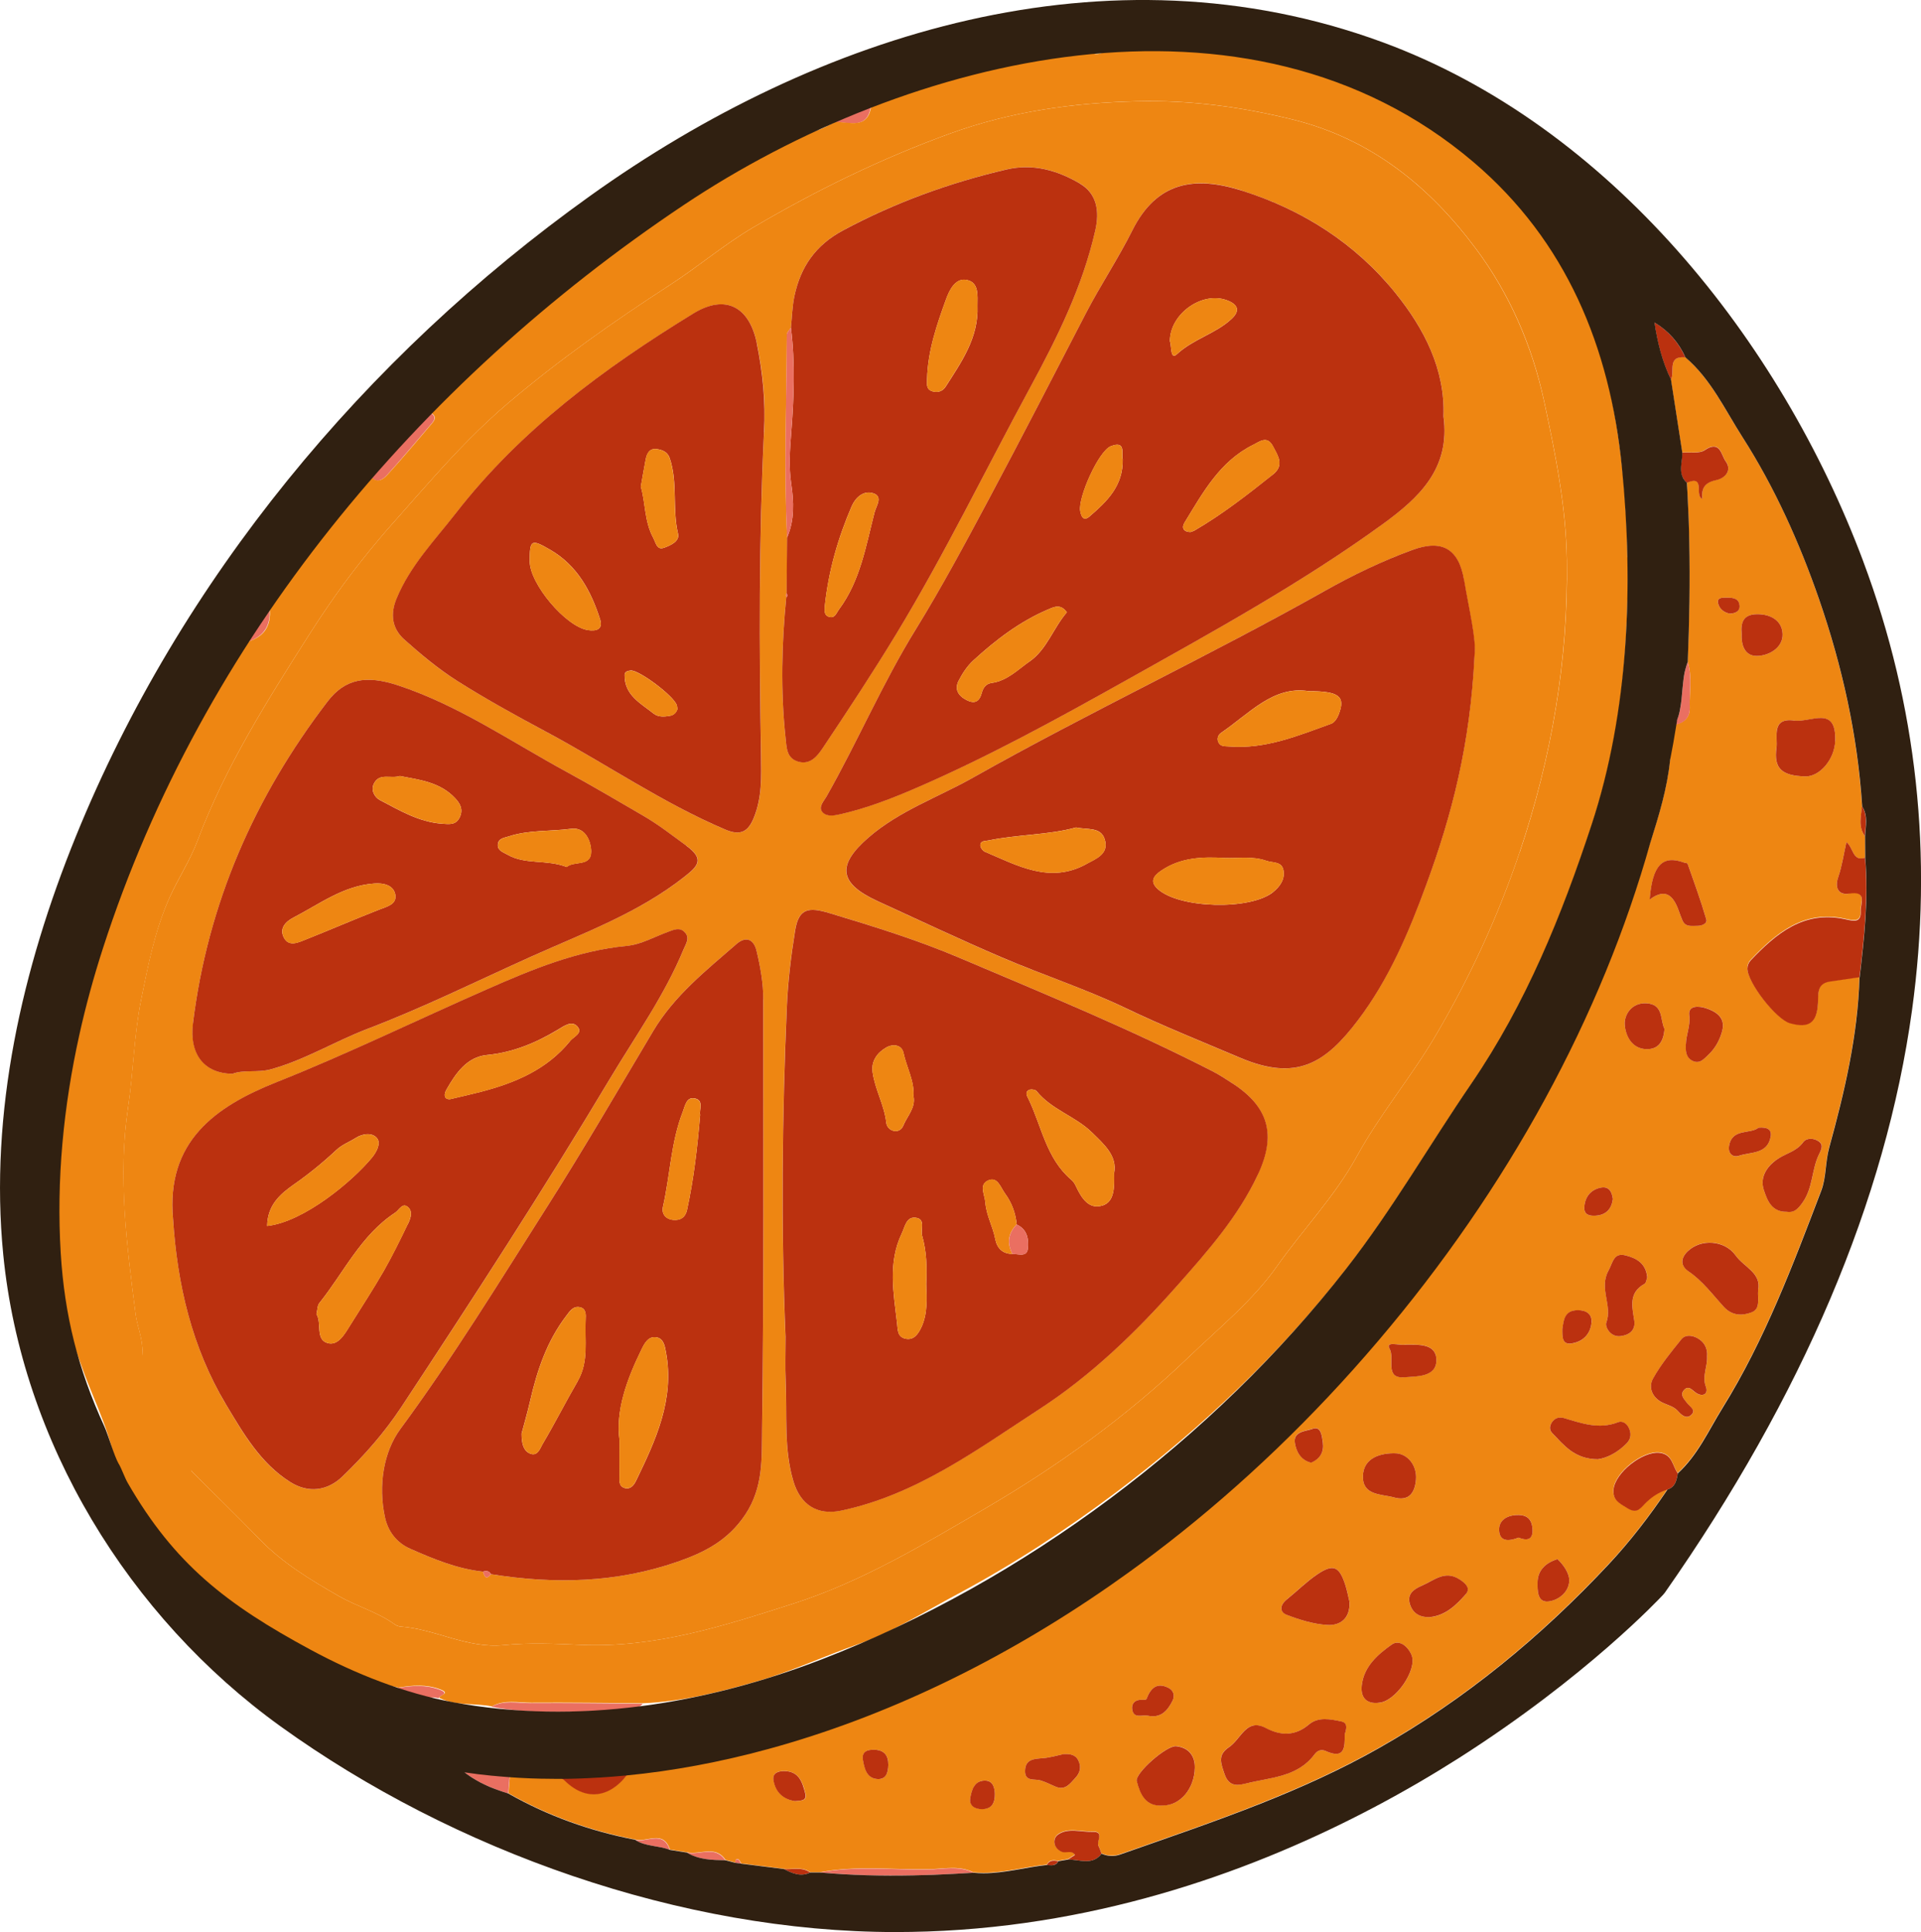 <svg viewBox="0 0 278.95 280.52" xmlns="http://www.w3.org/2000/svg" id="Ebene_2">
  <defs>
    <style>
      .cls-1 {
        fill: #bb310f;
      }

      .cls-2 {
        fill: #f4d48f;
      }

      .cls-3 {
        fill: #302011;
      }

      .cls-4 {
        fill: #ea6f61;
      }

      .cls-5 {
        fill: #ee8612;
      }
    </style>
  </defs>
  <g>
    <g>
      <path d="M215.05,255.87h-.01s0,.01,0,.01h0s0,0,0,0c0,0,0,0,.01,0Z" class="cls-2"></path>
      <path d="M215.05,255.87h-.01s0,.01,0,.01h0s0,0,0,0c0,0,0,0,.01,0Z" class="cls-2"></path>
      <path d="M268.5,129.76c-1.48.24-2.14-.77-1.56-2.43.53-1.54.76-3.19,1.18-5.04,1.02.73.87,2.86,2.71,2.25,0-1.05-.01-2.09-.02-3.14-1.02-1.36-.55-2.87-.42-4.34-.66-10.32-2.91-20.38-6.26-30.08-2.83-8.2-6.42-16.2-11.12-23.54-2.55-3.97-4.58-8.4-8.29-11.58-2.71-.22-1.45,2.12-2.09,3.23.55,3.54,1.09,7.08,1.64,10.61,1.11-.09,2.48.19,3.28-.37,2.24-1.53,2.4.73,3.02,1.6,1.02,1.38-.12,2.5-1.31,2.74-1.65.34-2.23,1.14-2.06,2.71-1.2-.45.54-3.5-2.25-2.33.03.57.07,1.13.09,1.7.12,2.27.2,4.53.25,6.8.12,5.84.02,11.69-.22,17.53.68,2.18.22,4.42.3,6.63v.12c0,.16-.01.32-.04.47-.02.1-.04.19-.06.29-.04.12-.08.22-.13.33-.02.06-.06.12-.1.18-.04.07-.09.14-.14.2-.05.06-.11.12-.16.17-.06.06-.12.11-.18.16-.06.04-.11.09-.17.12-.09.06-.17.11-.27.16-.14.06-.28.12-.43.17-.02,0-.03.01-.05.01-.07.02-.15.04-.22.06-.07.02-.14.03-.21.04-.2.57-.58,1.16-.57,1.73.02,1.16-.02,2.3-.14,3.42-.4,4.07-1.6,7.98-2.83,11.86,0,.02-.01.04-.02.05-.41,1.32-.83,2.63-1.21,3.94-4.2,14.29-11.61,27.09-19.55,39.59-4.82,7.59-9.93,14.99-15.42,22.11-3.88,5.02-7.3,10.4-12.07,14.75-6.29,5.74-12.43,11.59-19.17,16.87-1.53,1.2-3.07,2.39-4.62,3.56-.01,0-.02.01-.03.02-2.52,1.91-5.05,3.79-7.61,5.62-.24.18-.49.35-.75.53-6.69,4.74-13.59,9.16-20.85,13.04-13.83,7.4-28.54,12.1-44.09,14.17-.71.89-1.62.64-2.53.45l-.2.06c-.18.27-.36.52-.55.76-.18.23-.37.45-.56.65-.07.08-.14.16-.21.22-.11.11-.22.21-.33.31-.11.1-.22.19-.34.29-.13.11-.27.21-.4.3-.12.08-.23.16-.35.22-.06.04-.11.07-.16.09-.19.11-.39.2-.58.29-.08.04-.16.07-.25.09-.06.02-.11.04-.17.06-.12.04-.24.07-.35.1-1.73.4-3.55-.17-5.22-1.79-.1-.09-.19-.17-.29-.25-.04-.03-.07-.06-.11-.08h0c-.07-.06-.15-.1-.22-.14-.09-.05-.17-.09-.25-.12-.07-.03-.15-.06-.22-.08-.07-.02-.14-.04-.22-.06-.07-.02-.15-.04-.22-.04-.03,0-.06-.01-.1-.02-.89-.12-1.82.09-2.71,0-1.22-.12-2.47-.02-3.7-.01,0,.08-.01.17-.02.25,0,.01,0,.03,0,.04-.06.78-.12,1.55-.18,2.33,5.75,3.27,11.9,5.45,18.38,6.71,1.69.5,4.09-1.48,5.07,1.47.82.13,1.65.26,2.47.39,1.86.44,4.12-1.12,5.61,1.12.48.12.96.24,1.43.37.01-.27.02-.62.4-.48.19.07.3.4.44.61,2.06.26,4.13.52,6.2.78,1.29.1,2.66-.35,3.84.5.46,0,.92,0,1.38,0,5.2-.99,10.45-.36,15.67-.43.29,0,.57-.02.85-.04.45-.02.89-.06,1.34-.09.22-.02.44-.03.66-.04.22-.01.45-.02.66-.02.1,0,.2,0,.29,0,.1,0,.2,0,.3.01.2.01.4.03.6.06.1.01.19.02.29.04,0,0,.01,0,.02,0,.06.01.13.02.19.04.11.02.21.04.32.07.06.02.13.03.19.06.08.02.16.05.24.07,0,0,.02,0,.02,0,.11.04.2.07.3.12.12.05.25.11.37.17,0,0,0,0,.01,0,.48.04.95.06,1.42.06,3.11,0,6.13-.87,9.21-1.2.37-.75,1.02-.66,1.67-.55.45-.07.91-.15,1.35-.23.34-.21.68-.42,1.06-.66-.48-.78-1.34-.19-1.95-.47-1.31-.6-1.27-1.94-.54-2.47,1.46-1.06,3.35-.37,5.06-.42,1.75-.05.51,1.37.84,2.04.18.36.3.75.45,1.13.89.39,1.8.44,2.71.12,6.82-2.4,13.67-4.71,20.38-7.38,5.85-2.32,11.61-4.91,17.18-8.06,12.64-7.15,23.52-16.17,33.36-26.68,3.17-3.38,5.96-7.04,8.55-10.87-1.31.4-2.42,1.16-3.33,2.12-.76.81-1.23,1.38-2.52.57-1.12-.7-2.12-1.12-1.99-2.68.2-2.46,4.25-5.63,6.69-5.35,1.9.22,1.86,1.92,2.65,2.98,2.91-2.66,4.48-6.25,6.51-9.52,6.14-9.88,10.19-20.72,14.31-31.5.75-1.95.59-4.22,1.16-6.27,2.23-8.12,4.16-16.28,4.4-24.74-1.44.21-2.88.41-4.32.63-1.91.3-1.65,1.81-1.71,3.12-.15,2.88-1.3,3.71-4.08,2.92-2.01-.57-6.21-5.96-6.17-7.99,0-.38.19-.84.45-1.11,3.73-3.93,7.74-7.32,13.73-6.01,1.3.28,2.37.55,2.27-1.22-.06-1.02,1.03-2.92-1.7-2.49ZM250.65,86.77c.94-.01,1.96.06,1.95,1.32,0,.66-.64.97-1.36,1.01-.84-.13-1.52-.63-1.75-1.44-.25-.93.59-.88,1.16-.89ZM250.1,149.61c-.31,1.27-.95,2.5-1.94,3.45-.67.64-1.3,1.47-2.37.96-.99-.48-1.02-1.45-.98-2.42.03-1.41.69-2.69.49-4.22-.19-1.49,1.48-1.3,2.32-1.04,1.48.46,2.97,1.33,2.49,3.26ZM244.49,125.22c.19.07.53.07.57.19.94,2.68,1.92,5.35,2.71,8.08.19.63-.67.94-1.34.94-.79-.01-1.7.2-2.12-.79-.2-.47-.38-.96-.55-1.44-.75-2.07-1.84-3.36-4.2-1.6.38-4.96,1.84-6.48,4.94-5.37ZM241.7,149.37c-.12,1.84-.86,3.01-2.63,2.96-2.21-.07-3.04-2.11-3.14-3.58-.09-1.4.99-3.18,3.11-3.08,2.58.11,1.99,2.42,2.66,3.71ZM230.06,175.23c.11-1.48.93-2.49,2.37-2.79,1.15-.25,1.64.51,1.77,1.65-.18,1.43-.96,2.34-2.53,2.42-.91.05-1.7-.15-1.61-1.28ZM231.1,192.06c-.16,1.7-1.29,2.78-2.92,3.01-1.34.19-1.3-.95-1.3-2.09.19-1.23.25-2.76,2.29-2.74,1.19.01,2.06.57,1.94,1.82ZM128.98,256.23c0,.1,0,.2,0,.3-.01.1-.02.2-.03.29-.01.09-.03.19-.05.28-.06.3-.17.57-.35.78-.04.05-.08.09-.12.13-.04.04-.09.08-.14.11-.04.02-.08.05-.12.07-.03.02-.06.03-.1.04-.07.03-.16.05-.24.06-.15.02-.31.03-.49.01-1.51-.15-1.79-1.54-2.02-2.73-.23-1.25.61-1.56,1.7-1.52.09,0,.17,0,.25.02.17.02.32.04.45.09.14.04.26.09.38.15.11.06.21.13.3.21.32.29.5.69.57,1.2.02.16.02.33.02.51ZM151.48,255.27c.09,0,.19-.02.29-.03.09-.01.19-.02.28-.04.14-.02.28-.04.42-.07.14-.02.29-.06.42-.09.28-.06.56-.12.84-.19.25-.06.5-.11.75-.16.24-.01.48-.01.71.01l.13.02s.09.01.13.02c.34.07.65.21.89.49.06.07.12.14.17.23.02.04.05.09.07.14.46.92.28,1.8-.42,2.54-.76.79-1.43,1.86-2.81,1.29-.76-.3-1.48-.7-2.27-.93-.89-.26-2.27.22-2.23-1.4.04-1.73,1.35-1.72,2.63-1.83ZM164.41,248.21c-.14-.96.5-1.49,1.53-1.41.19.01.51-.02.54-.11.58-1.55,1.48-2.5,3.22-1.61.71.37.93,1.11.56,1.86-.73,1.46-1.71,2.58-3.61,2.16-.8-.14-2.03.47-2.24-.89ZM190.57,207.46c1.28-.51,1.4,1.05,1.53,1.97.18,1.34-.36,2.37-1.73,2.93-1.49-.36-2.14-1.6-2.34-2.88-.26-1.72,1.66-1.69,2.53-2.03ZM202.63,211.02c1.81.04,3.15,1.78,2.98,3.83-.15,1.76-.91,3.26-3.31,2.53-1.78-.46-4.46-.25-4.39-3.06.07-2.75,2.73-3.37,4.72-3.31ZM203.94,199.96c-2.95.24-1.38-2.76-2.15-4.13-.67-1.18,1.39-.45,2.24-.6,1.94,0,4.55-.22,4.55,2.26,0,2.47-2.89,2.32-4.64,2.47ZM115.47,261.5c-.11-.01-.2-.03-.3-.05-.22-.04-.44-.11-.65-.19-.07-.02-.14-.05-.21-.08-.09-.04-.19-.09-.27-.14-.09-.05-.19-.11-.27-.17-.04-.02-.09-.06-.13-.09-.04-.03-.08-.06-.12-.1-.11-.09-.21-.19-.3-.29-.04-.04-.09-.09-.11-.14-.01,0-.02-.02-.02-.02-.04-.05-.08-.1-.12-.16-.05-.06-.09-.12-.13-.19-.02-.03-.04-.06-.06-.1-.07-.11-.12-.24-.18-.36-.12-.28-.2-.59-.27-.93-.19-1.07.63-1.36,1.55-1.35.11,0,.22,0,.32.01.09.01.17.02.25.04.07,0,.14.02.2.04h.01c.09.02.17.04.24.07.03,0,.06.02.09.03.05.01.1.04.15.06.04.01.07.03.11.06.08.04.16.09.24.14.04.02.07.06.11.09.04.03.08.06.12.1.12.11.24.23.34.37.06.07.11.15.16.23.07.11.13.23.19.35.06.12.11.24.16.37.03.08.06.16.09.24s.06.16.08.24c.07.25.14.52.21.78.29,1.14-.58,1.07-1.45,1.15ZM144.45,260.83c0,.06,0,.12-.01.17,0,.07-.02.13-.03.19,0,.07-.02.14-.04.2-.01.07-.03.13-.05.19-.04.11-.08.21-.14.3-.02.03-.03.06-.06.09-.02.03-.04.06-.06.09-.04.05-.07.09-.12.13-.07.08-.16.14-.25.2-.04.03-.09.06-.14.08-.06.02-.11.05-.17.07-.04.02-.09.03-.14.04-.07.02-.14.04-.21.04-.13.02-.27.04-.43.04-1.05,0-1.89-.5-1.7-1.61.04-.21.07-.43.13-.64.03-.12.06-.24.11-.36.02-.06.04-.12.06-.17.02-.06.04-.11.07-.17.1-.24.23-.45.4-.63.03-.04.06-.07.09-.09.07-.07.14-.12.22-.17.03-.02.07-.05.11-.07.04-.02.07-.04.12-.06.04-.02.07-.04.11-.05.04-.01.07-.02.12-.04.03-.01.06-.02.09-.02.07-.02.14-.03.21-.04.09-.01.18-.02.27-.02,1.12,0,1.42.94,1.45,1.94v.07c0,.1,0,.2-.01.29ZM170.71,261.68c-.09.05-.18.09-.27.13-.02.01-.04.02-.06.02-.09.04-.17.07-.26.1-.07.02-.15.05-.22.07-.03.01-.07.02-.1.02-.06.02-.13.03-.19.04-.04.01-.09.02-.13.02-.09.01-.19.02-.29.03-.09,0-.19.01-.28.01h-.01c-.14.01-.27.02-.4.02s-.26,0-.38-.02c-.03,0-.07,0-.11-.01-.08,0-.16-.02-.24-.04-.05-.01-.11-.02-.16-.04-.09-.02-.17-.04-.25-.07-.07-.02-.15-.06-.22-.09-.04-.01-.09-.04-.12-.06-.08-.04-.16-.09-.23-.14-.06-.04-.11-.07-.16-.12-.04-.03-.09-.07-.13-.11-.06-.05-.12-.11-.17-.17-.01-.01-.02-.02-.03-.04-.06-.06-.11-.12-.17-.19-.04-.04-.07-.09-.1-.14-.06-.09-.12-.17-.17-.27-.04-.07-.09-.14-.12-.22-.05-.09-.1-.19-.14-.29-.07-.14-.12-.29-.18-.43-.07-.19-.13-.38-.19-.57-.05-.17-.1-.35-.15-.53-.3-1.16,4.37-5.22,5.72-5.07,1.78.19,2.75,1.36,2.71,3.14,0,.09,0,.19-.01.29-.01.14-.02.28-.04.42-.02.14-.04.29-.07.43-.02.12-.05.24-.08.36-.03.14-.07.27-.11.4-.05.14-.1.27-.15.4-.06.14-.11.26-.17.39-.04.1-.09.19-.15.29-.05.09-.1.18-.16.27-.11.17-.23.34-.36.5-.08.1-.17.2-.25.3h0c-.09.1-.17.18-.25.26s-.17.16-.27.23c-.06.05-.11.09-.17.13-.06.04-.11.08-.17.12-.12.08-.25.16-.37.22ZM192.49,254.23c-.61-.27-1.18-.09-1.61.5-2.47,3.3-6.38,3.33-9.87,4.19-1.11.28-2.53.66-3.2-1.34-.54-1.6-1.06-2.76.63-3.9.74-.5,1.29-1.3,1.89-1.99.97-1.11,1.93-1.61,3.46-.79,2.1,1.11,4.22,1.23,6.25-.5,1.37-1.16,3.13-.78,4.73-.45.95.19.76,1.05.5,1.84.01,1.78.1,3.74-2.78,2.44ZM192.72,235.93c-1.99-.12-4.01-.75-5.89-1.48-1.06-.41-.97-1.43,0-2.21,1.48-1.2,2.85-2.57,4.42-3.64,2.37-1.61,3.24-1.21,4.14,1.63.25.78.39,1.58.58,2.38.11,2.34-1.3,3.43-3.25,3.32ZM200.14,247.24c-1.61.16-2.6-.67-2.4-2.51.3-2.77,2.32-4.51,4.35-5.95,1.12-.8,2.39.3,2.89,1.55.85,2.12-2.38,6.85-4.84,6.91ZM212.85,231.47c-1.37,1.58-2.92,3.09-5.2,3.33-1.42.05-2.47-.52-2.91-1.84-.5-1.53.56-2.23,1.76-2.75,1.72-.74,3.3-2.25,5.4-.92.86.55,1.7,1.3.94,2.17ZM220.51,223.25c-1.52.59-2.72.55-2.82-1.01-.09-1.43,1.02-2.16,2.42-2.27,1.27-.09,2.22.29,2.4,1.76.25,2.01-.91,1.95-2,1.52ZM224.8,232.52c-1.61.15-1.53-1.68-1.53-2.73,0-1.66,1.02-2.84,2.89-3.42.88.83,1.75,2.06,1.71,3.17-.06,1.64-1.58,2.84-3.07,2.97ZM236.23,209.54c-1.32,1.38-2.96,2.17-4.16,2.33-3.5,0-4.99-2.09-6.69-3.81-.47-.47-.37-1.17.09-1.7.44-.52,1.02-.64,1.67-.45,2.55.76,5.09,1.67,7.79.6.63-.25,1.22.14,1.54.73.42.8.39,1.64-.24,2.3ZM238.79,186.41c-2.3,1.29-1.79,3.27-1.48,5.29.21,1.35-.57,2.09-1.92,2.29-1.56.23-2.35-1.38-2.14-1.94.94-2.5-1.09-4.97.31-7.55.68-1.24.74-2.67,2.52-2.22,1.5.39,2.92,1.12,3.12,3.13-.11.28-.14.85-.41,1ZM247.88,196.93c.08,1.58-.75,2.89-.17,4.42.39,1.04-.43,1.55-1.43.89-.59-.4-1.11-1.18-1.78-.37-.58.7.07,1.3.51,1.88.39.51,1.37,1.02.52,1.74-.68.57-1.37-.04-1.85-.58-.65-.75-1.59-.89-2.4-1.32-1.4-.74-1.93-2.19-1.24-3.42,1.13-2.04,2.64-3.88,4.12-5.71.55-.68,1.52-.61,2.29-.19,1.12.6,1.53,1.61,1.43,2.67ZM254.32,190.54c-1.38.53-2.83.48-3.97-.77-1.66-1.79-3.11-3.79-5.18-5.2-1.12-.76-1.17-1.85-.12-2.88,1.94-1.91,5.4-1.65,6.99.59,1.2,1.68,3.76,2.53,3.26,4.99-.09,1.36.39,2.75-.98,3.27ZM258.33,168.15c1.19-.74,2.59-1.04,3.51-2.32.49-.67,1.55-.61,2.27-.12.78.54.32,1.29.01,1.93-1.05,2.21-.84,4.8-2.35,6.93-.7.99-1.24,1.5-2.27,1.36-2.27.08-2.89-1.71-3.37-3.15-.67-2.01.61-3.66,2.2-4.64ZM255.36,163.73c1.19-.1,1.96.21,1.76,1.3-.47,2.57-2.87,2.2-4.58,2.78-.93.32-1.62-.35-1.47-1.37.4-2.69,3.07-1.71,4.29-2.71ZM252.91,92.06c-.16-1.66.21-2.86,2.23-2.88,2.06-.02,3.65.98,3.71,2.88.06,1.89-1.77,3.04-3.49,3.17-1.93.14-2.55-1.41-2.45-3.17ZM266.48,107.56c-.09,2.71-2.25,5.24-4.37,5.17-3.37-.11-4.57-1.12-4.16-4.14.21-1.53-.81-4.47,2.63-3.96,2.38.31,6.09-2.29,5.91,2.94Z" class="cls-5"></path>
      <path d="M227.52,81.34c-.12-7.8-1.66-15.46-3.31-23.11-1.75-8.1-5.07-15.62-9.82-22.01-6.69-9-15.17-16.04-26.79-18.89-7.5-1.84-14.9-2.81-22.52-2.62-9.27.22-18.32,1.48-27.14,4.69-10,3.63-19.48,8.27-28.6,13.64-4.19,2.47-7.95,5.68-12.05,8.33-8.15,5.28-16.09,10.87-23.5,17.15-1.96,1.66-3.82,3.42-5.63,5.24-1.8,1.81-3.54,3.69-5.25,5.6-.69.76-1.37,1.53-2.05,2.29-1.36,1.53-2.71,3.07-4.07,4.61-.55.61-1.08,1.23-1.61,1.86-1.06,1.25-2.09,2.52-3.1,3.81-1.51,1.93-2.96,3.91-4.34,5.92-.93,1.34-1.83,2.7-2.7,4.07-6.15,9.66-12.32,19.38-16.38,30.19-1.09,2.89-2.79,5.43-4.05,8.23-2.14,4.77-3.11,9.81-4.12,14.8-1.04,5.11-1.12,10.41-1.89,15.59-1.53,10.13-.19,20.09,1.09,30.11.04.34.11.69.19,1.03.04.2.09.39.14.59.06.22.11.43.17.65.03.12.06.24.09.37.06.24.12.49.17.73.05.25.1.49.14.74.07.48.11.96.08,1.45,0,.12-.01.23-.02.35-.05.4-.14.8-.29,1.2,1.04.94.57,4.84,1.5,5.83.2.22.85,1.13,1.5,2.75.11.27.92,1.73,1.01,2.01.4,1.31,1.38,1.43,1.22,3.02-.04.4,1.2.75,1.12,1.17-.07.39.85.45,1.11.84.02.02.03.06.04.08,3.3,3.29,6.64,6.55,9.89,9.89,3.33,3.43,7.36,5.86,11.45,8.2,2.63,1.52,5.61,2.3,8.1,4.1.24.17.57.3.86.32,5.09.37,9.68,3.22,15,2.7,3.68-.37,7.43-.2,11.13-.04,10.82.48,20.85-2.75,30.98-6.01,9.97-3.2,18.82-8.56,27.72-13.75,10.63-6.2,20.64-13.41,29.57-21.97,4.43-4.25,9.33-8.22,12.82-13.17,3.8-5.4,8.43-10.17,11.66-16.05,3.33-6.07,7.86-11.46,11.38-17.43,5-8.48,9.11-17.37,12.27-26.77,4.63-13.78,7.04-27.86,6.82-42.33ZM180.32,27.67c8.87,2.79,16.53,7.69,22.34,14.9,4.15,5.14,7.2,11.07,6.96,17.86,1.03,7.56-3.55,11.82-8.71,15.57-11.94,8.68-24.86,15.76-37.71,22.95-9.83,5.51-19.72,10.93-30.08,15.41-3.58,1.55-7.24,2.97-11.07,3.84-.94.21-2.01.41-2.63-.32-.63-.74.23-1.58.6-2.24,4.54-7.99,8.14-16.47,12.99-24.31,3.79-6.13,7.19-12.51,10.59-18.87,4.79-8.97,9.43-18.02,14.12-27.05,2.12-4.07,4.68-7.94,6.73-12,3.55-7.08,9.03-7.91,15.87-5.76ZM28.02,148.59c2.14-17.4,8.94-32.87,19.54-46.73,2.53-3.31,5.61-3.88,10.24-2.35,8.85,2.92,16.48,8.22,24.57,12.61,3.7,2.01,7.32,4.18,10.97,6.28,2.22,1.29,4.24,2.87,6.32,4.38,2.72,1.97,1.69,2.99-.26,4.52-6.65,5.24-14.54,8.12-22.11,11.53-7.96,3.57-15.8,7.47-23.93,10.56-4.78,1.82-9.14,4.55-14.07,5.88-1.86.5-3.9,0-5.51.64-4.13-.06-6.29-2.86-5.74-7.32ZM49.73,214.38c-2.17,2.09-4.95,2.46-7.55.83-4.35-2.71-6.84-7.05-9.36-11.28-4.97-8.3-7.07-17.47-7.69-26.94-1.02-11.24,6.12-16.31,15.01-19.85,10.38-4.13,20.41-9.03,30.63-13.52,6.48-2.85,13.02-5.58,20.22-6.27,2.07-.2,4.06-1.34,6.09-2.07.79-.29,1.6-.65,2.31.04.86.86.21,1.71-.14,2.55-2.78,6.7-6.99,12.59-10.68,18.76-9.66,16.15-19.9,31.92-30.26,47.62-2.49,3.78-5.38,7.04-8.58,10.13ZM110.66,207.71c-.06,4.03.2,8.22-2.42,12.17-2.52,3.81-5.96,5.51-9.82,6.86-8.86,3.09-17.95,3.29-27.13,1.82-.71.89-.94.31-1.15-.37-3.73-.4-7.15-1.81-10.54-3.31-2.09-.93-3.27-2.62-3.71-4.63-.97-4.51-.22-9.42,2.25-12.77,7.67-10.4,14.38-21.38,21.29-32.24,5.33-8.39,10.33-17,15.43-25.55,3.06-5.14,7.66-8.79,12.07-12.61,1.27-1.11,2.48-.88,2.94,1.02.55,2.31.97,4.64.97,7.03-.02,20.86.11,41.73-.17,62.59ZM110.95,62.71c-.75,15.66-.7,31.33-.43,47,.05,3.08.14,6.09-1.03,8.99-.78,1.94-1.83,2.74-4.15,1.76-9.11-3.87-17.24-9.5-25.91-14.14-4.42-2.37-8.82-4.79-13.05-7.46-2.74-1.73-5.27-3.84-7.69-6.02-1.75-1.57-2.05-3.65-1.09-5.94,1.97-4.76,5.52-8.41,8.6-12.38,9.41-12.12,21.54-21.06,34.48-28.99,4.63-2.84,8.12-1.05,9.22,4.28.88,4.27,1.32,8.55,1.06,12.91ZM114.23,86.14c.02-2.7.05-5.4.07-8.09-.47-9.82-.08-19.64-.04-29.47,0-.34.39-.66.59-1,.16-1.53.19-3.1.51-4.61.89-4.23,3.05-7.37,7.07-9.53,7.53-4.04,15.43-6.89,23.72-8.84,3.88-.91,7.42.14,10.65,2.03,2.48,1.46,2.88,4.02,2.25,6.79-1.85,8.16-5.48,15.51-9.46,22.83-6.46,11.89-12.35,24.1-19.38,35.68-3.43,5.64-7.06,11.16-10.73,16.65-.75,1.11-1.76,2.48-3.52,2-1.77-.49-1.73-2.02-1.89-3.5-.73-6.82-.56-13.63.11-20.43-.09-.18-.07-.35.04-.52ZM182.66,170.51c-2.88,6.14-7.35,11.19-11.76,16.18-5.94,6.72-12.43,12.99-19.97,17.89-9.07,5.89-17.87,12.43-28.78,14.74-3.46.73-5.94-.83-6.96-4.29-1.4-4.74-.89-9.63-1.11-14.45-.1-2.16-.02-4.33-.02-6.5-.67-15.98-.5-31.96.19-47.93.16-3.69.61-7.39,1.2-11.04.52-3.22,1.9-3.47,5.06-2.52,6.37,1.92,12.72,3.89,18.83,6.48,12.35,5.24,24.77,10.33,36.72,16.46,1.01.52,1.96,1.15,2.9,1.76,5.24,3.4,6.38,7.46,3.69,13.22ZM214.1,95.18c-.61,12.93-3.3,23.19-6.99,33.23-2.56,6.96-5.48,13.82-9.95,19.74-4.74,6.27-8.91,8.9-17.07,5.45-5.57-2.36-11.17-4.6-16.64-7.22-5.84-2.81-12.06-4.83-18.03-7.38-6.05-2.6-12-5.41-17.99-8.15-5.62-2.58-5.97-5.2-1.35-9.22,4.48-3.91,10.09-5.84,15.17-8.7,16.81-9.49,34.31-17.67,51.13-27.14,4.06-2.28,8.31-4.32,12.67-5.92,4.4-1.61,6.79-.13,7.53,4.37.72,4.33,1.81,8.66,1.51,10.95Z" class="cls-5"></path>
      <path d="M270.02,141.89c-1.44.21-2.88.41-4.32.63-1.91.3-1.64,1.81-1.71,3.12-.15,2.88-1.3,3.71-4.08,2.93-2.01-.57-6.21-5.96-6.17-7.98,0-.38.19-.84.45-1.12,3.73-3.93,7.74-7.32,13.73-6.01,1.3.29,2.37.56,2.28-1.22-.06-1.02,1.03-2.93-1.7-2.49-1.48.24-2.14-.77-1.56-2.43.53-1.54.76-3.18,1.18-5.04,1.02.73.87,2.87,2.71,2.25.5,5.82-.14,11.59-.81,17.35Z" class="cls-1"></path>
      <path d="M242.14,216.27c-1.31.4-2.41,1.16-3.33,2.12-.76.81-1.23,1.38-2.52.58-1.12-.7-2.12-1.12-1.99-2.68.2-2.46,4.25-5.63,6.69-5.35,1.9.22,1.85,1.92,2.65,2.98-.18.99-.35,1.98-1.5,2.35Z" class="cls-1"></path>
      <path d="M91.55,257.01c-2.63,3.99-6.31,4.67-9.48,1.6-1.37-1.32-2.9-.65-4.36-.8-1.22-.13-2.47-.02-3.7-.02-.11-.12-.14-.25-.09-.4,5.88-.13,11.75-.26,17.63-.38Z" class="cls-1"></path>
      <path d="M244.27,65.72c1.11-.1,2.48.18,3.28-.36,2.24-1.53,2.39.73,3.02,1.59,1.02,1.39-.13,2.5-1.31,2.75-1.66.34-2.23,1.14-2.06,2.72-1.21-.45.53-3.51-2.25-2.33-1.44-1.26-.64-2.88-.68-4.36Z" class="cls-1"></path>
      <path d="M180.42,6.03c-.1,1.35-.96,1.32-1.97,1.13-5.26-.97-10.57-.22-15.85-.43-.88-.03-1.51.49-2.24.84-1.57.75-2.31.11-2.24-1.58,2.8-.16,5.61-.31,8.42-.47,2.22.96,4.43.52,6.64,0,2.43-.01,4.85.03,7.24.5Z" class="cls-2"></path>
      <path d="M71.35,247.81c1.82-1.02,3.8-.52,5.7-.53,5.43-.04,10.86.04,16.29.08-.58.68-1.43.88-2.21.9-6.6.18-13.21.79-19.78-.45Z" class="cls-4"></path>
      <path d="M155.04,270c.34-.21.67-.42,1.06-.67-.48-.78-1.34-.19-1.95-.47-1.31-.6-1.27-1.95-.54-2.47,1.46-1.06,3.36-.37,5.06-.42,1.75-.05.51,1.37.84,2.04.18.36.3.75.45,1.13-1.38,1.79-3.24.81-4.92.86Z" class="cls-1"></path>
      <path d="M62.4,59.89c1.23.64.53,1.31,0,1.93-2.05,2.39-4.07,4.81-6.19,7.14-.58.64-1.45,1.29-2.38.3,2.46-3.49,5.57-6.38,8.57-9.37Z" class="cls-4"></path>
      <path d="M244.72,51.88c-2.71-.23-1.45,2.12-2.09,3.23-1.26-2.6-1.96-5.36-2.4-8.31,2.05,1.25,3.53,2.92,4.49,5.08Z" class="cls-1"></path>
      <path d="M73.92,257.39c-.05.15-.02.28.09.4-.07.87-.14,1.75-.21,2.62-2.25-.71-4.45-1.53-6.65-3.31,2.52-.68,4.64.29,6.77.28Z" class="cls-4"></path>
      <path d="M119.03,271.87c5.2-.99,10.45-.36,15.68-.43,2.21-.03,4.52-.62,6.68.47-7.45.47-14.9.62-22.35-.04Z" class="cls-4"></path>
      <path d="M57.78,245.08c2.03-.35,4.04-.5,6.04.24,1.65.61-.13.84-.11,1.26-1.95-.62-4.54,1.35-5.93-1.5Z" class="cls-4"></path>
      <path d="M245.07,96.11c.68,2.18.22,4.42.3,6.63.05,1.39-.77,2.25-2.16,2.49,1.48-2.87.69-6.2,1.87-9.12Z" class="cls-4"></path>
      <path d="M126.46,15.4c-.51,3.54-3.18,2.27-5.24,2.35,1.49-1.37,3.28-2.04,5.24-2.35Z" class="cls-4"></path>
      <path d="M39.07,88.04c.39,2.62-.64,4.37-3.19,5.19.71-1.95,1.78-3.67,3.19-5.19Z" class="cls-4"></path>
      <path d="M173.17,5.53c-2.21.52-4.43.96-6.64,0,2.21-.85,4.43-.98,6.64,0Z" class="cls-5"></path>
      <path d="M99.72,268.98c1.86.44,4.12-1.12,5.61,1.12-1.94-.04-3.88-.08-5.61-1.12Z" class="cls-4"></path>
      <path d="M92.19,267.12c1.69.5,4.09-1.48,5.07,1.47-1.64-.66-3.53-.45-5.07-1.47Z" class="cls-4"></path>
      <path d="M113.81,271.37c1.29.1,2.65-.35,3.84.5-1.39.68-2.62.12-3.84-.5Z" class="cls-1"></path>
      <path d="M270.81,121.4c-1.02-1.36-.56-2.87-.43-4.34.88,1.37.49,2.87.43,4.34Z" class="cls-1"></path>
      <path d="M94.28,256.5c-.71.89-1.62.64-2.52.46.73-.78,1.64-.54,2.52-.46Z" class="cls-1"></path>
      <path d="M152.01,270.78c.37-.75,1.02-.66,1.67-.56-.38.73-1.04.61-1.67.56Z" class="cls-1"></path>
      <path d="M106.77,270.47c.01-.27.02-.62.4-.49.2.07.3.4.44.61-.28-.04-.56-.08-.84-.12Z" class="cls-4"></path>
      <path d="M195.27,251.79c0,1.78.1,3.74-2.78,2.44-.61-.27-1.18-.09-1.61.5-2.46,3.3-6.37,3.33-9.86,4.2-1.1.27-2.53.65-3.2-1.34-.54-1.6-1.05-2.76.63-3.9.74-.5,1.29-1.3,1.9-2,.97-1.11,1.93-1.61,3.46-.8,2.1,1.11,4.22,1.23,6.25-.5,1.37-1.16,3.13-.78,4.72-.45.95.19.76,1.05.5,1.84Z" class="cls-1"></path>
      <path d="M255.3,187.28c-.1,1.36.39,2.75-.97,3.27-1.38.53-2.83.47-3.98-.77-1.66-1.8-3.1-3.79-5.18-5.2-1.12-.76-1.17-1.85-.12-2.88,1.94-1.9,5.4-1.64,6.99.59,1.2,1.68,3.75,2.53,3.26,4.99Z" class="cls-1"></path>
      <path d="M260.58,104.62c2.38.31,6.09-2.29,5.91,2.94-.09,2.71-2.26,5.24-4.37,5.17-3.37-.11-4.57-1.12-4.16-4.14.21-1.54-.81-4.47,2.63-3.96Z" class="cls-1"></path>
      <path d="M247.88,196.92c.08,1.59-.75,2.89-.17,4.42.39,1.04-.42,1.55-1.42.89-.59-.4-1.11-1.18-1.79-.37-.59.7.07,1.3.51,1.88.39.51,1.37,1.01.52,1.74-.68.57-1.37-.04-1.85-.58-.65-.75-1.59-.89-2.4-1.32-1.4-.74-1.93-2.19-1.25-3.41,1.13-2.04,2.64-3.88,4.12-5.71.55-.69,1.52-.61,2.3-.19,1.12.6,1.53,1.61,1.43,2.67Z" class="cls-1"></path>
      <path d="M259.5,175.94c-2.27.08-2.89-1.71-3.37-3.15-.67-2,.62-3.66,2.2-4.64,1.19-.74,2.59-1.04,3.51-2.31.49-.67,1.55-.62,2.26-.12.78.54.32,1.29.01,1.94-1.05,2.21-.84,4.8-2.35,6.93-.7.99-1.24,1.5-2.27,1.36Z" class="cls-1"></path>
      <path d="M195.96,232.61c.11,2.34-1.3,3.44-3.24,3.32-1.99-.12-4.01-.75-5.89-1.47-1.06-.41-.97-1.43,0-2.21,1.49-1.2,2.85-2.57,4.42-3.64,2.37-1.61,3.24-1.22,4.14,1.63.24.78.39,1.58.58,2.38Z" class="cls-1"></path>
      <path d="M168.9,262.14c-2.57.24-3.35-1.67-3.83-3.53-.3-1.15,4.36-5.22,5.72-5.07,1.78.19,2.75,1.36,2.71,3.14-.06,3.06-2.16,5.47-4.6,5.46Z" class="cls-1"></path>
      <path d="M239.2,185.41c-.1.28-.14.85-.41,1-2.31,1.29-1.79,3.27-1.48,5.29.21,1.35-.57,2.09-1.92,2.29-1.57.23-2.35-1.38-2.14-1.94.93-2.5-1.1-4.97.31-7.55.68-1.24.74-2.67,2.51-2.22,1.5.38,2.92,1.11,3.12,3.13Z" class="cls-1"></path>
      <path d="M232.07,211.87c-3.49,0-4.99-2.09-6.69-3.82-.46-.47-.36-1.16.09-1.7.44-.52,1.02-.64,1.67-.45,2.55.76,5.08,1.67,7.8.6.62-.25,1.22.13,1.54.73.42.8.39,1.64-.24,2.3-1.32,1.38-2.95,2.17-4.16,2.33Z" class="cls-1"></path>
      <path d="M239.55,130.59c.38-4.96,1.85-6.48,4.94-5.37.19.07.53.07.57.19.94,2.68,1.92,5.35,2.71,8.08.18.63-.67.95-1.33.94-.8-.01-1.7.21-2.13-.79-.2-.47-.38-.96-.55-1.44-.75-2.07-1.85-3.36-4.21-1.59Z" class="cls-1"></path>
      <path d="M200.14,247.24c-1.61.16-2.6-.67-2.4-2.51.3-2.77,2.32-4.51,4.35-5.95,1.12-.8,2.39.3,2.89,1.54.85,2.12-2.38,6.85-4.84,6.91Z" class="cls-1"></path>
      <path d="M202.3,217.38c-1.78-.46-4.46-.26-4.39-3.06.07-2.75,2.73-3.37,4.72-3.31,1.8.05,3.16,1.79,2.98,3.83-.15,1.76-.91,3.26-3.31,2.54Z" class="cls-1"></path>
      <path d="M207.66,234.8c-1.43.05-2.48-.51-2.91-1.84-.5-1.53.55-2.23,1.76-2.75,1.72-.74,3.3-2.26,5.4-.92.87.55,1.7,1.3.94,2.17-1.38,1.58-2.93,3.09-5.2,3.33Z" class="cls-1"></path>
      <path d="M244.81,151.61c.03-1.41.69-2.69.49-4.22-.19-1.49,1.47-1.3,2.31-1.04,1.48.46,2.97,1.33,2.49,3.26-.32,1.27-.95,2.5-1.95,3.46-.67.64-1.3,1.47-2.37.96-.99-.48-1.02-1.45-.98-2.41Z" class="cls-1"></path>
      <path d="M241.7,149.37c-.13,1.84-.86,3.01-2.64,2.96-2.21-.07-3.04-2.1-3.13-3.58-.09-1.4.99-3.18,3.11-3.08,2.58.12,1.99,2.42,2.66,3.71Z" class="cls-1"></path>
      <path d="M252.91,92.06c-.16-1.67.21-2.86,2.23-2.88,2.06-.02,3.65.98,3.71,2.88.06,1.89-1.77,3.04-3.49,3.17-1.92.15-2.54-1.41-2.45-3.17Z" class="cls-1"></path>
      <path d="M154.47,254.68c.85-.03,1.68.04,2.11.91.46.92.28,1.8-.42,2.54-.76.8-1.43,1.86-2.82,1.3-.76-.31-1.48-.7-2.26-.93-.9-.26-2.27.22-2.23-1.4.04-1.73,1.35-1.72,2.63-1.83,1-.08,1.99-.38,2.99-.59Z" class="cls-1"></path>
      <path d="M204.03,195.24c1.93,0,4.55-.22,4.55,2.26,0,2.47-2.89,2.33-4.64,2.47-2.95.24-1.37-2.76-2.15-4.13-.67-1.18,1.39-.46,2.24-.6Z" class="cls-1"></path>
      <path d="M226.16,226.37c.87.82,1.75,2.06,1.71,3.17-.06,1.64-1.58,2.84-3.07,2.98-1.61.15-1.53-1.69-1.53-2.73,0-1.66,1.02-2.84,2.9-3.42Z" class="cls-1"></path>
      <path d="M255.36,163.73c1.2-.1,1.96.21,1.76,1.3-.46,2.57-2.87,2.2-4.58,2.77-.94.32-1.62-.35-1.47-1.36.4-2.69,3.08-1.71,4.29-2.71Z" class="cls-1"></path>
      <path d="M166.64,249.1c-.8-.14-2.03.47-2.23-.89-.14-.96.5-1.49,1.53-1.41.18.01.51-.02.54-.11.58-1.55,1.48-2.5,3.22-1.61.71.36.93,1.12.56,1.86-.73,1.46-1.71,2.58-3.62,2.16Z" class="cls-1"></path>
      <path d="M226.87,192.97c.19-1.23.24-2.76,2.29-2.74,1.19.01,2.06.56,1.94,1.82-.16,1.7-1.29,2.78-2.93,3.01-1.34.19-1.3-.95-1.3-2.09Z" class="cls-1"></path>
      <path d="M190.37,212.37c-1.49-.36-2.14-1.6-2.34-2.87-.26-1.72,1.67-1.69,2.53-2.03,1.28-.51,1.4,1.05,1.53,1.98.18,1.34-.36,2.37-1.72,2.93Z" class="cls-1"></path>
      <path d="M115.47,261.51c-1.65-.22-2.84-1.21-3.15-3-.19-1.07.63-1.36,1.55-1.36,2.13.01,2.64,1.58,3.05,3.21.28,1.14-.58,1.06-1.45,1.15Z" class="cls-1"></path>
      <path d="M220.51,223.25c-1.52.59-2.72.55-2.82-1.01-.09-1.43,1.02-2.16,2.41-2.26,1.27-.09,2.22.28,2.41,1.76.25,2.01-.91,1.95-2,1.51Z" class="cls-1"></path>
      <path d="M234.2,174.09c-.18,1.43-.96,2.33-2.53,2.42-.9.05-1.69-.15-1.61-1.28.11-1.48.94-2.49,2.37-2.79,1.15-.24,1.64.52,1.77,1.66Z" class="cls-1"></path>
      <path d="M128.99,256.24c-.02,1.13-.31,2.19-1.66,2.06-1.51-.15-1.8-1.54-2.02-2.73-.23-1.25.61-1.56,1.7-1.52,1.42.06,1.99.85,1.98,2.19Z" class="cls-1"></path>
      <path d="M144.46,260.46c.02,1.29-.42,2.21-1.87,2.22-1.05,0-1.89-.5-1.7-1.62.2-1.16.57-2.52,2.12-2.53,1.13,0,1.42.94,1.45,1.93Z" class="cls-1"></path>
      <path d="M251.24,89.1c-.83-.13-1.52-.63-1.74-1.44-.25-.93.59-.88,1.16-.89.94-.01,1.96.06,1.95,1.32,0,.66-.64.97-1.36,1Z" class="cls-1"></path>
      <path d="M178.97,157.3c-.94-.61-1.89-1.25-2.9-1.76-11.95-6.13-24.37-11.22-36.72-16.46-6.1-2.59-12.46-4.56-18.83-6.48-3.16-.96-4.54-.7-5.06,2.52-.59,3.65-1.04,7.35-1.2,11.04-.69,15.97-.86,31.95-.19,47.93,0,2.17-.08,4.34.02,6.5.22,4.83-.29,9.71,1.11,14.45,1.02,3.47,3.5,5.02,6.96,4.29,10.92-2.31,19.72-8.85,28.78-14.74,7.54-4.9,14.03-11.17,19.97-17.89,4.42-4.99,8.89-10.04,11.76-16.18,2.7-5.76,1.55-9.82-3.69-13.22ZM128.7,163.04c-.28-2.6-1.65-4.85-1.99-7.38-.22-1.59.66-2.8,1.96-3.56,1-.58,2.28-.42,2.53.79.45,2.1,1.59,4.04,1.45,6.27.34,1.68-.93,2.9-1.48,4.26-.57,1.39-2.34.81-2.47-.39ZM133.76,192.78c-.46.94-1.09,1.88-2.34,1.57-1.14-.28-1.05-1.32-1.16-2.25-.5-4.37-1.35-8.76.68-13,.47-.98.66-2.5,2.07-2.29,1.43.21.64,1.69.89,2.59.66,2.3.71,4.65.6,7.02.07,2.15.23,4.33-.74,6.36ZM149.25,181.31c-.13,1.26-1.4.73-2.24.75-1.47-.01-2.25-.87-2.5-2.2-.34-1.79-1.29-3.4-1.43-5.28-.09-1.19-1.01-2.63.5-3.22,1.3-.51,1.72,1.06,2.36,1.93,1,1.35,1.53,2.86,1.7,4.51,1.57.69,1.76,2.19,1.61,3.52ZM160.12,175.02c-1.98.66-3.08-1.06-3.86-2.74-.17-.37-.4-.75-.71-1-3.62-3.08-4.28-7.72-6.19-11.69-.22-.45-.57-.99.04-1.33.27-.15.94-.07,1.12.16,2.17,2.7,5.63,3.64,8.04,6,1.78,1.75,3.71,3.4,3.22,5.94.04,2.05.07,4.09-1.66,4.67Z" class="cls-1"></path>
      <path d="M209.61,60.43c.25-6.79-2.81-12.72-6.96-17.86-5.81-7.2-13.48-12.11-22.34-14.9-6.84-2.15-12.32-1.32-15.87,5.76-2.04,4.07-4.61,7.93-6.73,12-4.69,9.03-9.33,18.08-14.12,27.05-3.4,6.36-6.81,12.74-10.59,18.87-4.85,7.84-8.45,16.32-12.99,24.31-.37.65-1.22,1.5-.6,2.24.62.73,1.7.53,2.63.32,3.83-.87,7.49-2.29,11.07-3.84,10.35-4.48,20.25-9.91,30.08-15.41,12.85-7.2,25.77-14.28,37.71-22.95,5.16-3.76,9.74-8.01,8.71-15.57ZM149.54,96.01c-1.73,1.21-3.28,2.84-5.54,3.15-.81.11-1.24.68-1.43,1.43-.34,1.26-1.01,1.69-2.26,1.03-1.21-.63-1.72-1.58-1.11-2.77.55-1.08,1.26-2.16,2.15-2.97,3.25-2.98,6.75-5.65,10.86-7.4.91-.39,1.82-.82,2.71.42-1.99,2.32-2.89,5.36-5.38,7.12ZM158.22,74.98c-.83.71-1.2.13-1.36-.78-.34-1.96,2.68-8.75,4.46-9.42,2.2-.84,1.52,1.05,1.71,1.89.09,3.89-2.31,6.15-4.81,8.31ZM169.88,49.53c.01-3.97,4.66-7.27,8.27-5.94,1.52.56,2.04,1.45.7,2.7-2.32,2.17-5.54,2.91-7.94,5.13-1,.93-.76-1.2-1.03-1.88ZM184.85,68.88c-3.66,2.91-7.34,5.79-11.4,8.15-.17.1-.38.14-.59.22-1-.02-1.33-.61-.84-1.39,2.66-4.35,5.12-8.89,9.98-11.29.94-.47,2.02-1.37,2.85.23.72,1.37,1.69,2.74,0,4.09Z" class="cls-1"></path>
      <path d="M212.6,84.23c-.75-4.5-3.14-5.99-7.53-4.37-4.37,1.6-8.62,3.64-12.67,5.92-16.82,9.47-34.32,17.66-51.13,27.14-5.07,2.86-10.68,4.79-15.17,8.7-4.63,4.02-4.27,6.64,1.35,9.22,5.99,2.74,11.94,5.56,17.99,8.15,5.97,2.56,12.18,4.58,18.03,7.38,5.47,2.62,11.07,4.86,16.64,7.22,8.16,3.45,12.33.81,17.07-5.45,4.48-5.91,7.4-12.77,9.95-19.74,3.69-10.04,6.37-20.3,6.99-33.23.3-2.29-.79-6.62-1.51-10.95ZM157.76,125.45c-5.3,2.92-10.01.22-14.76-1.79-.3-.13-.65-.61-.64-.93,0-.69.67-.6,1.15-.7,4.3-.89,8.74-.78,12.74-1.89,1.71.36,3.6-.11,4.17,1.73.66,2.13-1.3,2.83-2.66,3.57ZM184.87,129.53c-3.32,2.66-13.61,2.39-16.74-.44-1.19-1.07-.66-1.9.49-2.68,2.81-1.91,5.95-2.03,9.17-1.84,2.03.08,4.09-.3,6.1.41.93.33,2.24.06,2.48,1.37.25,1.34-.54,2.4-1.51,3.18ZM194.41,103.69c-.2.53-.61,1.21-1.09,1.38-4.8,1.73-9.55,3.73-14.83,3.31-.59-.05-1.29.06-1.58-.65-.23-.54,0-1.06.43-1.35,4.07-2.76,7.55-6.86,12.71-6.03,4.43,0,5.34.78,4.36,3.33Z" class="cls-1"></path>
      <path d="M110.84,145.13c0-2.39-.42-4.72-.97-7.03-.45-1.9-1.67-2.13-2.94-1.02-4.41,3.83-9.01,7.48-12.07,12.61-5.1,8.55-10.09,17.16-15.43,25.55-6.91,10.86-13.63,21.85-21.29,32.24-2.47,3.35-3.22,8.25-2.25,12.77.43,2.01,1.62,3.71,3.71,4.63,3.4,1.5,6.81,2.91,10.54,3.31.48-.17.88-.11,1.15.37,9.18,1.47,18.27,1.27,27.13-1.82,3.87-1.35,7.3-3.06,9.82-6.86,2.61-3.94,2.36-8.14,2.42-12.17.28-20.86.16-41.73.17-62.59ZM83.9,200.52c-1.74,2.99-3.3,6.1-5.07,9.08-.39.65-.76,2.02-2.01,1.38-.84-.44-1.08-1.45-1.08-2.84.34-1.29.83-2.96,1.22-4.66,1.02-4.47,2.45-8.76,5.29-12.46.49-.65.98-1.43,1.96-1.22.95.2.86,1.16.83,1.78-.16,3,.5,6.09-1.15,8.94ZM92.35,215.02c-.33.67-.84,1.29-1.68,1.02-.88-.29-.7-1.16-.71-1.86-.02-1.44,0-2.88,0-5.07-.58-4.26,1.03-8.76,3.18-13.15.47-.97,1.01-1.98,2.19-1.79,1.04.17,1.22,1.27,1.38,2.18,1.27,6.86-1.5,12.77-4.36,18.67ZM101.67,161.87c-.4,4.73-.92,9.28-1.9,13.78-.24,1.11-.95,1.56-2,1.47-1.13-.1-1.73-.89-1.5-1.92,1.04-4.58,1.15-9.36,2.88-13.79.33-.83.53-2.34,1.93-1.88,1.11.36.43,1.63.59,2.33Z" class="cls-1"></path>
      <path d="M99.39,135.31c-.71-.7-1.52-.33-2.31-.04-2.02.73-4.01,1.88-6.09,2.07-7.2.7-13.74,3.42-20.22,6.27-10.22,4.49-20.25,9.39-30.63,13.52-8.89,3.54-16.03,8.61-15.01,19.85.61,9.47,2.72,18.64,7.69,26.94,2.53,4.22,5.02,8.56,9.36,11.28,2.6,1.63,5.38,1.27,7.55-.83,3.2-3.09,6.09-6.35,8.58-10.13,10.35-15.7,20.6-31.47,30.26-47.62,3.69-6.17,7.91-12.06,10.68-18.76.35-.84,1-1.7.14-2.55ZM38.79,178.01c.06-2.99,1.79-4.57,3.89-6.04,2.17-1.51,4.24-3.2,6.17-5.01.86-.8,1.9-1.16,2.83-1.76.94-.6,2.41-.83,3.1.1.55.74-.12,1.99-.77,2.78-2.79,3.39-9.87,9.33-15.22,9.92ZM59.24,177.68c-1.11,2.3-2.24,4.61-3.51,6.84-1.53,2.65-3.2,5.22-4.83,7.82-.83,1.32-1.8,3.15-3.38,2.65-1.75-.55-.76-2.91-1.57-4.19.16-.63.13-1.24.42-1.6,3.57-4.45,6.02-9.85,11-13.12.57-.37,1.02-1.42,1.75-.91.9.61.52,1.71.13,2.52ZM82.78,151.16c-3.36,4.14-7.99,6.07-12.97,7.37-1.39.36-2.79.67-4.47,1.07-.89.04-.91-.7-.51-1.4,1.35-2.37,2.97-4.73,5.86-5.02,3.81-.37,7.12-1.76,10.32-3.68.86-.51,1.99-1.37,2.8-.5.93.99-.53,1.53-1.04,2.15Z" class="cls-1"></path>
      <path d="M109.89,49.8c-1.1-5.33-4.59-7.12-9.22-4.28-12.94,7.93-25.07,16.87-34.48,28.99-3.08,3.96-6.63,7.61-8.6,12.38-.96,2.3-.65,4.37,1.09,5.94,2.42,2.17,4.96,4.28,7.69,6.02,4.24,2.68,8.64,5.1,13.05,7.46,8.68,4.65,16.8,10.27,25.91,14.14,2.33.99,3.37.18,4.15-1.76,1.17-2.89,1.08-5.91,1.03-8.99-.27-15.67-.32-31.34.43-47,.25-4.36-.19-8.64-1.06-12.91ZM85.34,91.48c-3.2-.52-8.42-6.71-8.42-9.99,0-3.14.21-3.28,2.99-1.66,3.91,2.27,5.91,5.97,7.23,10.09.47,1.47-.57,1.76-1.8,1.56ZM97.27,103.94c-.81.12-1.65.22-2.37-.34-1.89-1.5-4.24-2.67-4.2-5.6,0-.48.46-.61.89-.65,1.22-.09,6.3,3.73,6.69,5.05.06.19.06.39.09.57-.19.55-.58.89-1.11.96ZM96.43,79.53c-1.06.39-1.18-.71-1.57-1.43-1.32-2.43-1.12-5.18-1.81-7.43.27-1.53.48-2.74.71-3.95.17-.88.55-1.65,1.58-1.52.8.1,1.6.39,1.91,1.32,1.2,3.56.35,7.35,1.21,10.98.26,1.12-1.13,1.7-2.02,2.03Z" class="cls-1"></path>
      <path d="M99.66,122.78c-2.07-1.51-4.09-3.09-6.32-4.38-3.65-2.11-7.27-4.27-10.97-6.28-8.09-4.39-15.72-9.69-24.57-12.61-4.63-1.53-7.71-.96-10.24,2.35-10.6,13.85-17.4,29.32-19.54,46.73-.55,4.47,1.61,7.27,5.74,7.32,1.61-.63,3.65-.14,5.51-.64,4.93-1.33,9.3-4.06,14.07-5.88,8.13-3.09,15.98-6.99,23.93-10.56,7.57-3.4,15.46-6.28,22.11-11.53,1.95-1.53,2.98-2.55.26-4.52ZM55.01,132.09c-3.6,1.41-7.15,2.95-10.75,4.38-1.01.4-2.3,1-3.01-.29-.75-1.35.2-2.36,1.37-2.96,3.78-1.96,7.27-4.63,11.72-4.94,1.37-.11,2.78.25,3.05,1.55.3,1.5-1.22,1.8-2.38,2.26ZM66.77,118.64c-.54,1.16-1.46,1.04-2.58.96-3.38-.25-6.17-1.94-9.04-3.44-.79-.42-1.34-1.47-.84-2.42.81-1.56,2.42-.63,3.76-1.07,2.81.55,5.78.86,7.99,3.19.78.81,1.22,1.68.71,2.78ZM82.29,125.88c-2.97-1.14-6.02-.29-8.62-1.8-.6-.35-1.43-.56-1.38-1.45.06-.92.89-.97,1.57-1.19,2.94-.97,6.04-.7,9.06-1.11,2.15-.3,2.91,1.93,2.92,3.3.01,2.27-2.53,1.31-3.56,2.25Z" class="cls-1"></path>
      <path d="M156.8,26.64c-3.23-1.89-6.78-2.94-10.65-2.03-8.28,1.94-16.18,4.8-23.72,8.84-4.02,2.15-6.17,5.3-7.07,9.53-.32,1.51-.35,3.07-.51,4.61.64,5.1.45,10.2.04,15.3-.19,2.46-.36,4.86,0,7.32.39,2.64.51,5.3-.6,7.85-.02,2.7-.05,5.39-.07,8.09.06.13.12.25.15.39,0,.03-.12.09-.19.13-.67,6.81-.84,13.61-.11,20.43.16,1.47.12,3.01,1.89,3.5,1.75.48,2.77-.89,3.52-2,3.67-5.49,7.3-11,10.73-16.65,7.02-11.58,12.92-23.78,19.38-35.68,3.97-7.32,7.61-14.67,9.46-22.83.63-2.77.24-5.33-2.25-6.79ZM127.02,74.29c-1.27,4.9-2.06,9.99-5.2,14.21-.36.48-.55,1.23-1.3,1.09-.98-.19-.74-1.07-.76-1.52.55-5.22,1.94-9.98,3.91-14.56.54-1.25,1.71-2.36,3.14-1.89,1.45.47.43,1.84.22,2.67ZM137.29,56.18c-.43.67-1.17.86-1.92.63-.93-.29-.76-1.12-.75-1.81.11-4.04,1.4-7.82,2.76-11.56.48-1.33,1.33-3.04,2.88-2.81,1.94.28,1.68,2.26,1.68,3.79.19,4.61-2.34,8.16-4.65,11.77Z" class="cls-1"></path>
      <path d="M114.85,47.59c.64,5.1.44,10.2.04,15.29-.19,2.46-.36,4.86,0,7.32.39,2.64.51,5.31-.6,7.85-.47-9.82-.08-19.64-.04-29.46,0-.33.39-.67.59-1Z" class="cls-4"></path>
      <path d="M70.14,228.19c.48-.18.88-.11,1.15.37-.71.89-.94.31-1.15-.37Z" class="cls-4"></path>
      <path d="M114.23,86.14c.05.13.12.26.15.39,0,.03-.12.09-.19.13-.09-.18-.08-.36.04-.53Z" class="cls-4"></path>
      <path d="M161.78,170.35c.04,2.05.07,4.09-1.66,4.67-1.98.66-3.08-1.06-3.86-2.74-.17-.37-.4-.74-.71-1-3.62-3.08-4.28-7.72-6.19-11.69-.22-.45-.57-.99.04-1.33.27-.15.93-.07,1.11.16,2.17,2.7,5.63,3.64,8.04,6,1.78,1.75,3.72,3.4,3.22,5.93Z" class="cls-5"></path>
      <path d="M134.5,186.42c.07,2.16.23,4.34-.74,6.36-.45.94-1.09,1.87-2.34,1.57-1.15-.28-1.05-1.33-1.16-2.25-.49-4.37-1.35-8.76.68-13,.47-.99.66-2.5,2.07-2.29,1.42.21.63,1.69.89,2.59.66,2.3.71,4.65.6,7.02Z" class="cls-5"></path>
      <path d="M132.65,159.16c.34,1.69-.93,2.9-1.49,4.26-.57,1.39-2.33.81-2.46-.38-.28-2.6-1.65-4.85-1.99-7.38-.22-1.59.66-2.8,1.96-3.56,1-.59,2.28-.42,2.54.79.45,2.1,1.59,4.04,1.44,6.27Z" class="cls-5"></path>
      <path d="M147.01,182.06c-1.47-.02-2.25-.87-2.51-2.21-.34-1.8-1.29-3.4-1.43-5.29-.09-1.19-1-2.63.5-3.22,1.3-.51,1.72,1.06,2.36,1.93,1,1.35,1.54,2.85,1.7,4.51-1.24,1.27-1.44,2.7-.62,4.27Z" class="cls-5"></path>
      <path d="M147.01,182.06c-.81-1.57-.62-3,.62-4.27,1.57.69,1.76,2.19,1.62,3.53-.13,1.26-1.4.73-2.24.75Z" class="cls-4"></path>
      <path d="M154.92,88.9c-2,2.31-2.9,5.36-5.38,7.11-1.72,1.21-3.27,2.84-5.54,3.15-.8.11-1.23.67-1.43,1.43-.34,1.26-1,1.69-2.26,1.03-1.21-.63-1.72-1.58-1.11-2.77.55-1.08,1.26-2.16,2.15-2.97,3.26-2.98,6.75-5.65,10.86-7.4.91-.39,1.82-.83,2.71.42Z" class="cls-5"></path>
      <path d="M172.86,77.24c-1-.02-1.33-.61-.84-1.39,2.66-4.34,5.13-8.89,9.98-11.29.94-.47,2.02-1.36,2.86.23.72,1.37,1.68,2.75,0,4.09-3.66,2.91-7.34,5.79-11.4,8.14-.17.1-.38.14-.59.22Z" class="cls-5"></path>
      <path d="M169.87,49.53c.01-3.97,4.67-7.27,8.28-5.94,1.52.56,2.04,1.44.7,2.69-2.32,2.17-5.54,2.9-7.94,5.13-1,.93-.76-1.2-1.03-1.88Z" class="cls-5"></path>
      <path d="M163.02,66.67c.1,3.9-2.31,6.16-4.81,8.31-.83.71-1.2.13-1.36-.78-.34-1.96,2.68-8.75,4.45-9.42,2.21-.84,1.53,1.05,1.71,1.89Z" class="cls-5"></path>
      <path d="M177.79,124.56c2.03.08,4.09-.3,6.1.41.93.33,2.23.06,2.48,1.37.26,1.34-.54,2.4-1.51,3.18-3.32,2.67-13.6,2.39-16.74-.44-1.19-1.08-.66-1.9.49-2.68,2.81-1.91,5.95-2.03,9.17-1.84Z" class="cls-5"></path>
      <path d="M190.05,100.36c4.44,0,5.34.78,4.36,3.34-.21.53-.61,1.21-1.09,1.38-4.8,1.73-9.55,3.72-14.83,3.31-.59-.05-1.29.06-1.59-.65-.23-.54,0-1.06.44-1.35,4.08-2.76,7.55-6.86,12.71-6.03Z" class="cls-5"></path>
      <path d="M156.25,120.15c1.71.36,3.6-.1,4.17,1.73.66,2.13-1.3,2.83-2.66,3.57-5.31,2.92-10.01.22-14.76-1.79-.3-.13-.64-.61-.64-.93,0-.69.67-.59,1.15-.69,4.3-.89,8.73-.78,12.74-1.89Z" class="cls-5"></path>
      <path d="M89.95,209.11c-.58-4.26,1.03-8.76,3.18-13.15.47-.97,1.01-1.98,2.19-1.79,1.04.17,1.21,1.27,1.38,2.18,1.27,6.86-1.5,12.77-4.36,18.66-.33.67-.84,1.29-1.68,1.02-.88-.28-.7-1.16-.71-1.85-.02-1.44,0-2.88,0-5.08Z" class="cls-5"></path>
      <path d="M75.75,208.14c.34-1.29.84-2.96,1.22-4.66,1.02-4.47,2.45-8.77,5.29-12.46.49-.64.98-1.43,1.96-1.22.95.21.86,1.16.83,1.79-.16,3,.5,6.09-1.15,8.93-1.74,3-3.3,6.1-5.07,9.08-.38.65-.76,2.02-2,1.38-.84-.44-1.08-1.45-1.08-2.84Z" class="cls-5"></path>
      <path d="M101.67,161.87c-.4,4.73-.92,9.29-1.9,13.79-.24,1.11-.95,1.56-2,1.47-1.13-.1-1.73-.89-1.5-1.92,1.04-4.58,1.14-9.36,2.87-13.78.33-.83.53-2.34,1.93-1.88,1.11.36.43,1.63.59,2.33Z" class="cls-5"></path>
      <path d="M45.95,190.8c.15-.63.13-1.24.42-1.6,3.57-4.45,6.02-9.85,11-13.12.57-.37,1.02-1.42,1.75-.92.9.61.52,1.71.13,2.52-1.11,2.31-2.23,4.62-3.51,6.84-1.52,2.66-3.2,5.22-4.83,7.82-.82,1.32-1.8,3.15-3.39,2.65-1.75-.55-.76-2.91-1.57-4.19Z" class="cls-5"></path>
      <path d="M65.34,159.6c-.89.04-.92-.7-.51-1.4,1.35-2.36,2.98-4.73,5.86-5.01,3.81-.38,7.12-1.76,10.32-3.67.85-.51,1.99-1.38,2.8-.5.92.99-.54,1.53-1.04,2.15-3.36,4.14-7.99,6.08-12.97,7.37-1.39.36-2.79.67-4.46,1.07Z" class="cls-5"></path>
      <path d="M38.79,178.01c.06-2.99,1.79-4.57,3.89-6.04,2.17-1.51,4.24-3.2,6.17-5,.86-.81,1.9-1.16,2.83-1.76.94-.6,2.41-.83,3.1.1.55.74-.12,2-.77,2.78-2.79,3.39-9.86,9.33-15.22,9.92Z" class="cls-5"></path>
      <path d="M76.92,81.5c0-3.14.21-3.28,2.99-1.66,3.9,2.27,5.9,5.98,7.23,10.09.47,1.47-.57,1.76-1.8,1.56-3.2-.52-8.42-6.71-8.42-9.98Z" class="cls-5"></path>
      <path d="M93.04,70.67c.28-1.53.49-2.74.71-3.95.16-.88.55-1.65,1.58-1.52.8.1,1.6.4,1.91,1.32,1.19,3.57.35,7.35,1.21,10.98.26,1.12-1.13,1.7-2.02,2.03-1.06.39-1.18-.71-1.57-1.43-1.32-2.43-1.13-5.18-1.82-7.43Z" class="cls-5"></path>
      <path d="M98.38,102.98c-.19.55-.59.89-1.11.96-.81.12-1.65.22-2.36-.34-1.89-1.5-4.24-2.67-4.2-5.59,0-.48.46-.61.89-.64,1.22-.09,6.3,3.73,6.69,5.05.06.19.06.39.09.56Z" class="cls-5"></path>
      <path d="M54.34,128.28c1.37-.11,2.78.25,3.05,1.55.31,1.5-1.21,1.8-2.38,2.26-3.6,1.41-7.16,2.95-10.75,4.39-1.01.4-2.3,1-3.01-.29-.74-1.36.2-2.36,1.37-2.97,3.78-1.96,7.27-4.62,11.72-4.94Z" class="cls-5"></path>
      <path d="M58.07,112.67c2.82.55,5.77.87,7.99,3.19.77.81,1.22,1.68.71,2.78-.54,1.16-1.46,1.04-2.57.95-3.38-.25-6.18-1.94-9.04-3.44-.8-.42-1.34-1.47-.84-2.42.82-1.56,2.42-.63,3.76-1.07Z" class="cls-5"></path>
      <path d="M82.3,125.88c-2.97-1.14-6.03-.29-8.62-1.8-.6-.35-1.43-.56-1.37-1.45.06-.92.89-.97,1.57-1.19,2.95-.97,6.05-.69,9.06-1.1,2.15-.3,2.91,1.93,2.92,3.3.02,2.27-2.53,1.31-3.55,2.25Z" class="cls-5"></path>
      <path d="M141.93,44.4c.2,4.62-2.34,8.16-4.65,11.78-.43.67-1.17.86-1.92.63-.92-.29-.76-1.12-.74-1.82.11-4.05,1.4-7.82,2.76-11.56.48-1.33,1.33-3.04,2.87-2.81,1.95.28,1.68,2.26,1.68,3.79Z" class="cls-5"></path>
      <path d="M119.75,88.08c.55-5.22,1.95-9.98,3.92-14.56.54-1.26,1.71-2.36,3.13-1.9,1.46.47.44,1.84.22,2.67-1.27,4.9-2.06,9.99-5.2,14.21-.36.48-.55,1.23-1.31,1.09-.98-.19-.74-1.07-.76-1.51Z" class="cls-5"></path>
    </g>
    <path d="M236.31,80.94c0-.48-.01-.97-.02-1.46-.02-1.09-.06-2.17-.11-3.25-.02-.43-.04-.86-.06-1.29-.02-.43-.04-.86-.07-1.29-.05-.81-.11-1.61-.17-2.41-.03-.39-.07-.78-.1-1.17-.14-1.5-.3-3.01-.5-4.51-.08-.63-.17-1.26-.26-1.89-.16-1.11-.34-2.2-.53-3.31-.07-.38-.14-.76-.21-1.14-.02-.12-.04-.24-.07-.37-.05-.27-.11-.54-.16-.81-.04-.22-.09-.43-.14-.66-.06-.31-.13-.62-.2-.94-.09-.45-.19-.9-.3-1.35-.89-3.87-2.02-7.58-3.4-11.1-5.17-13.3-13.9-23.98-27.45-31.14-6.94-3.67-14.21-6.34-22.15-6.84-.1,1.35-.96,1.32-1.97,1.14-5.26-.97-10.57-.22-15.85-.43h-.07c-.08,0-.16,0-.23.02-.02,0-.03,0-.04,0-.02,0-.04,0-.06,0h-.01c-.09.01-.17.03-.25.06-.07.02-.14.04-.21.07-.06.02-.12.05-.19.07-.31.14-.6.31-.91.47-.09.04-.18.09-.27.14-.44.21-.82.31-1.12.31-.07,0-.15,0-.22-.02-.06-.01-.11-.02-.16-.04-.02,0-.03-.01-.04-.02-.05-.02-.1-.04-.14-.07-.02,0-.03-.02-.04-.02-.04-.03-.08-.06-.11-.1t-.01-.02h0s-.02-.02-.03-.04c-.02-.03-.05-.06-.07-.1-.02-.03-.04-.06-.05-.09-.01-.02-.02-.06-.04-.09-.03-.06-.06-.13-.07-.2,0-.01,0-.02-.01-.04-.02-.06-.03-.12-.04-.18-.01-.06-.02-.11-.02-.17,0,0,0-.01,0-.02-.02-.2-.03-.42-.02-.66-4.33-.19-8.55.83-12.56,2.08-.81.25-1.62.51-2.43.78-.81.26-1.62.52-2.43.79s-1.61.55-2.42.83c-.67.24-1.35.48-2.02.73-.02,0-.05.01-.07.02-.48.18-.97.36-1.45.55-.63.25-1.26.5-1.89.75-.45.18-.89.37-1.34.56-.12.04-.23.09-.35.14-.01,0-.02,0-.03.01-.39.17-.78.34-1.17.52-.02,0-.03.01-.05.02-.39.17-.77.34-1.15.52-.76.35-1.52.71-2.28,1.09-.52,3.54-3.18,2.27-5.24,2.35-.9.42-1.76.95-2.71,1.24-6.78,2.08-12.72,6.04-18.34,9.92-8.61,5.95-17.26,11.97-25.26,18.82-4.43,3.8-9.2,7.23-12.52,12.17,1.23.64.53,1.31,0,1.93-2.05,2.4-4.07,4.81-6.2,7.14-.58.64-1.45,1.3-2.37.3-.99.19-1.5,1.02-2.1,1.69-4.69,5.35-9.1,10.9-12.66,17.08.06.36.08.7.08,1.03,0,.14,0,.29-.02.42-.01.17-.03.34-.06.5,0,.02,0,.04-.01.06,0,.07-.02.14-.04.2,0,.03-.01.06-.02.07,0,0,0,.01,0,.02-.02.09-.04.17-.07.24h0c-.02.08-.05.15-.08.22,0,.01-.01.03-.02.04-.02.06-.05.11-.07.17-.01.01-.02.03-.02.04-.01.04-.04.08-.06.12-.04.07-.07.14-.12.21-.05.08-.11.16-.16.24-.07.1-.16.19-.24.29-.16.17-.32.32-.51.46-.1.07-.2.14-.31.21-.05.04-.11.07-.17.1-.08.05-.17.1-.26.14,0,0-.01,0-.02.01-.02.01-.04.02-.06.03-.09.04-.18.09-.27.12-.07.03-.16.07-.24.1-.12.05-.26.09-.4.14h0c-.17.11-.4.18-.5.34-7.17,11.31-13.54,23.01-18.03,35.7-3.19,9.02-5.5,18.24-7.41,27.58-.22,1.1-.43,2.2-.61,3.3,0,.02-.01.04-.01.06-1.52,9.28-1.5,18.61-.17,27.97.02.13.05.27.09.4,0,.1,0,.19,0,.29h0c0,.8.08,1.58.23,2.36v.02c.15.79.37,1.58.61,2.37.47,1.48,1.05,2.95,1.55,4.41.75,2.19,1.66,4.31,2.53,6.46.5,1.26.99,2.53,1.42,3.83.02.07.04.14.06.2,0,0,0,0,0,.01.26.81.5,1.64.75,2.47.12.42.25.84.37,1.26h0c.14.45.27.9.41,1.35.37,1.17.76,2.31,1.25,3.41.19.43.39.85.61,1.26.2.36.4.71.63,1.06.08.13.17.26.26.39.2.3.43.59.66.87.22.26.44.51.68.75.18.17.37.34.56.5.13.75.67,1.48,1.87,2.2,1.53.92,2.61,2.58,4,3.79,8.85,7.79,18.29,14.58,30.08,17.23,2.03-.35,4.05-.5,6.04.24,1.65.6-.13.83-.11,1.25,2.42,1.19,5.11.74,7.64,1.23,1.82-1.02,3.8-.52,5.7-.53,5.43-.04,10.86.04,16.28.08,5.72-.25,11.18-1.65,16.67-3.23,4.97-1.44,9.63-3.62,14.47-5.33,5.02-1.77,9.64-4.69,14.37-7.22,8.1-4.33,15.8-9.33,23.15-14.85,12.56-9.45,23.83-20.16,33.53-32.58,6.67-8.55,12.05-17.93,18.15-26.85,7.92-11.58,13.11-24.41,17.44-37.57,2.88-8.75,4.42-17.88,4.92-27.18.21-3.88.31-7.76.27-11.61ZM220.69,123.67c-3.15,9.4-7.27,18.29-12.27,26.77-3.52,5.97-8.05,11.36-11.38,17.43-3.23,5.89-7.86,10.65-11.66,16.05-3.49,4.95-8.4,8.92-12.82,13.17-8.93,8.56-18.95,15.77-29.57,21.97-8.9,5.19-17.75,10.54-27.72,13.75-10.12,3.25-20.15,6.49-30.98,6.01-3.71-.16-7.46-.33-11.13.04-5.32.53-9.92-2.33-15-2.7-.3-.02-.62-.14-.86-.32-2.48-1.8-5.47-2.59-8.1-4.1-4.09-2.35-8.12-4.77-11.45-8.2-3.24-3.35-6.59-6.6-9.89-9.89-.01-.02-.02-.06-.04-.08-.6-1.32-1.61-2.81-2.61-4.32-1.01-1.53-1.99-3.07-2.5-4.45-.96-2.6-1.19-5.45-2.06-8.06t0-.01c.01-.11.02-.22.03-.34.02-.48-.01-.97-.08-1.45-.04-.25-.09-.49-.14-.74-.06-.24-.11-.49-.17-.73-.03-.12-.06-.24-.09-.37-.06-.22-.11-.43-.17-.65-.05-.2-.09-.39-.14-.59-.08-.34-.14-.69-.19-1.03-1.28-10.02-2.61-19.98-1.09-30.11.78-5.18.86-10.48,1.89-15.59,1.02-4.99,1.99-10.03,4.12-14.8,1.25-2.8,2.96-5.35,4.05-8.23,4.06-10.81,10.22-20.53,16.38-30.19.87-1.37,1.77-2.73,2.7-4.07,1.38-2.01,2.83-3.99,4.34-5.92,1.01-1.29,2.04-2.56,3.1-3.81.53-.63,1.06-1.24,1.61-1.86,1.36-1.53,2.71-3.07,4.07-4.61.68-.76,1.36-1.53,2.05-2.29,1.71-1.91,3.45-3.78,5.25-5.6,1.81-1.82,3.67-3.57,5.63-5.24,7.41-6.28,15.35-11.86,23.5-17.15,4.1-2.66,7.86-5.86,12.05-8.33,9.12-5.37,18.6-10.01,28.6-13.64,8.82-3.2,17.87-4.47,27.14-4.69,7.62-.19,15.02.78,22.52,2.62,11.62,2.85,20.1,9.89,26.79,18.89,4.76,6.39,8.08,13.9,9.82,22.01,1.65,7.65,3.19,15.31,3.31,23.11.22,14.48-2.2,28.55-6.82,42.33Z" class="cls-5"></path>
  </g>
  <g>
    <path d="M215.03,255.88h0s0,0,0,0h.01s0,0-.01,0h0Z" class="cls-3"></path>
    <path d="M270.57,81.52c-12.02-32.12-36.84-63.3-69.89-75.42-39.8-14.59-81.84-1.38-115,22.35C52.91,51.89,26.19,84.12,11.02,121.43,3.21,140.65-1.56,161.5.47,182.14c2.68,27.25,18.18,52.61,40.29,68.53,25.16,18.11,58.21,29.85,89.28,29.85,1.54,0,3.08-.03,4.62-.08,25.77-.88,48.1-9.19,64.78-17.99,4.6-2.42,8.77-4.88,12.46-7.23,18.5-11.79,29.13-23.17,29.58-23.65l.27-.32c20.02-28.59,32.09-57.03,35.89-84.53,3.1-22.45.72-44.38-7.07-65.19ZM270.02,141.89c-.24,8.46-2.17,16.62-4.4,24.74-.57,2.04-.41,4.32-1.16,6.27-4.12,10.79-8.18,21.62-14.31,31.5-2.03,3.27-3.6,6.86-6.51,9.52-.18.99-.35,1.98-1.5,2.35-2.59,3.83-5.38,7.48-8.55,10.87-9.84,10.51-20.72,19.52-33.36,26.68-5.56,3.15-11.33,5.74-17.18,8.06-6.71,2.66-13.56,4.98-20.38,7.38-.91.32-1.83.27-2.71-.12-1.37,1.79-3.24.81-4.92.86-.45.08-.9.16-1.35.23-.38.73-1.03.61-1.67.55-3.08.33-6.1,1.2-9.21,1.2-.47,0-.94-.02-1.42-.07h-.01c-1.95.12-3.9.22-5.85.3-.97.03-1.96.06-2.93.08-4.52.09-9.04-.01-13.56-.42-.46,0-.92,0-1.38,0-1.39.68-2.62.12-3.84-.5-2.07-.26-4.14-.52-6.2-.78-.29-.04-.57-.08-.84-.12-.48-.12-.96-.24-1.43-.37-1.94-.04-3.88-.07-5.61-1.12-.82-.13-1.65-.26-2.47-.39-1.64-.66-3.53-.45-5.07-1.47-6.48-1.26-12.63-3.44-18.38-6.71-.46-.14-.92-.29-1.38-.46-.12-.04-.23-.08-.34-.12-.21-.07-.42-.16-.63-.24-.12-.04-.23-.09-.35-.14-.14-.06-.27-.11-.4-.18-.12-.05-.25-.11-.37-.17-.37-.17-.73-.36-1.09-.57-.08-.04-.16-.09-.24-.14-.27-.16-.54-.32-.81-.51-.13-.09-.25-.17-.39-.27-.13-.09-.25-.18-.38-.28,0,0-.01,0-.01,0,1.34.2,2.69.37,4.06.5h.02s.02,0,.04,0c.29.03.58.06.87.08h0c.53.05,1.05.09,1.58.13.47.04.93.07,1.4.09,1.11.06,2.23.11,3.36.13h.12c.11,0,.21,0,.32,0,.55.01,1.09.02,1.65.02.28,0,.55,0,.83,0,1.75-.01,3.51-.08,5.29-.19,0,0,.01,0,.02,0h.08c1.3-.08,2.62-.18,3.94-.31,6.67-.65,13.54-1.92,20.57-3.84,16.98-4.64,33.8-12.74,49.58-23.7.25-.17.5-.35.75-.53,2.57-1.79,5.1-3.67,7.61-5.62.01-.01.02-.02.03-.02,10.88-8.46,21.16-18.31,30.55-29.35,18.92-22.23,32.52-47.28,39.56-72.42,0-.01.01-.03.02-.05,1.22-3.88,2.42-7.78,2.83-11.86.34-1.73.65-3.46.92-5.19.04-.21.07-.42.1-.63,0,0,0-.02,0-.02h0s.03-.08.04-.12c.04-.11.08-.23.12-.35.04-.14.09-.27.12-.42.04-.12.07-.24.09-.36,0-.02,0-.04.01-.06l.07-.37c.08-.43.14-.86.19-1.3.01-.11.02-.22.03-.32.07-.66.11-1.34.19-2,.02-.25.06-.52.09-.77.02-.13.04-.25.06-.39.04-.27.1-.55.17-.81.01-.07.03-.13.05-.19.03-.14.07-.28.12-.42.06-.19.12-.37.2-.55.24-5.84.34-11.69.22-17.53-.04-2.27-.13-4.53-.25-6.8-.03-.57-.06-1.14-.1-1.71-.09-.07-.16-.16-.24-.23-.06-.07-.12-.14-.17-.22,0,0-.01-.01-.01-.02-.06-.07-.11-.15-.14-.22-.03-.06-.06-.11-.07-.16-.02-.04-.04-.08-.05-.12-.02-.06-.04-.12-.06-.19-.01-.03-.02-.07-.02-.1-.02-.05-.03-.11-.04-.16-.01-.06-.02-.12-.02-.18-.01-.07-.02-.13-.02-.2-.04-.83.2-1.71.18-2.55-.55-3.53-1.09-7.07-1.64-10.61-1.26-2.6-1.96-5.36-2.4-8.3,2.05,1.24,3.53,2.92,4.49,5.07,3.71,3.17,5.74,7.6,8.29,11.58,4.69,7.33,8.28,15.34,11.12,23.54,3.35,9.7,5.6,19.75,6.26,30.08.88,1.37.49,2.88.42,4.34,0,1.04.01,2.09.02,3.14.5,5.82-.14,11.58-.81,17.35ZM17.25,212.57c-.71-1.26-1.51-4.18-2.11-5.49-3.81-8.3-5.76-16.06-6.32-25.11-.65-10.63.4-21.33,2.7-31.71.94-4.24,2.09-8.44,3.43-12.58C29.37,93.03,60.57,55.66,99.28,29.77c32.5-21.73,81.93-34.09,114.68-6.24,13.49,11.47,19.81,26.86,21.55,44.25,1.71,17.1,1.02,35.52-4.39,51.94-4.33,13.16-9.52,25.98-17.44,37.57-6.1,8.91-11.48,18.3-18.15,26.85-19.37,24.83-46.79,45.43-76.21,56.79-16.96,6.55-35.6,9.54-53.48,6.23-7.2-1.33-14.27-4.14-20.7-7.61-12.28-6.62-19.81-12.48-26.58-24.22-.45-.78-.86-1.99-1.3-2.77Z" class="cls-3"></path>
  </g>
</svg>